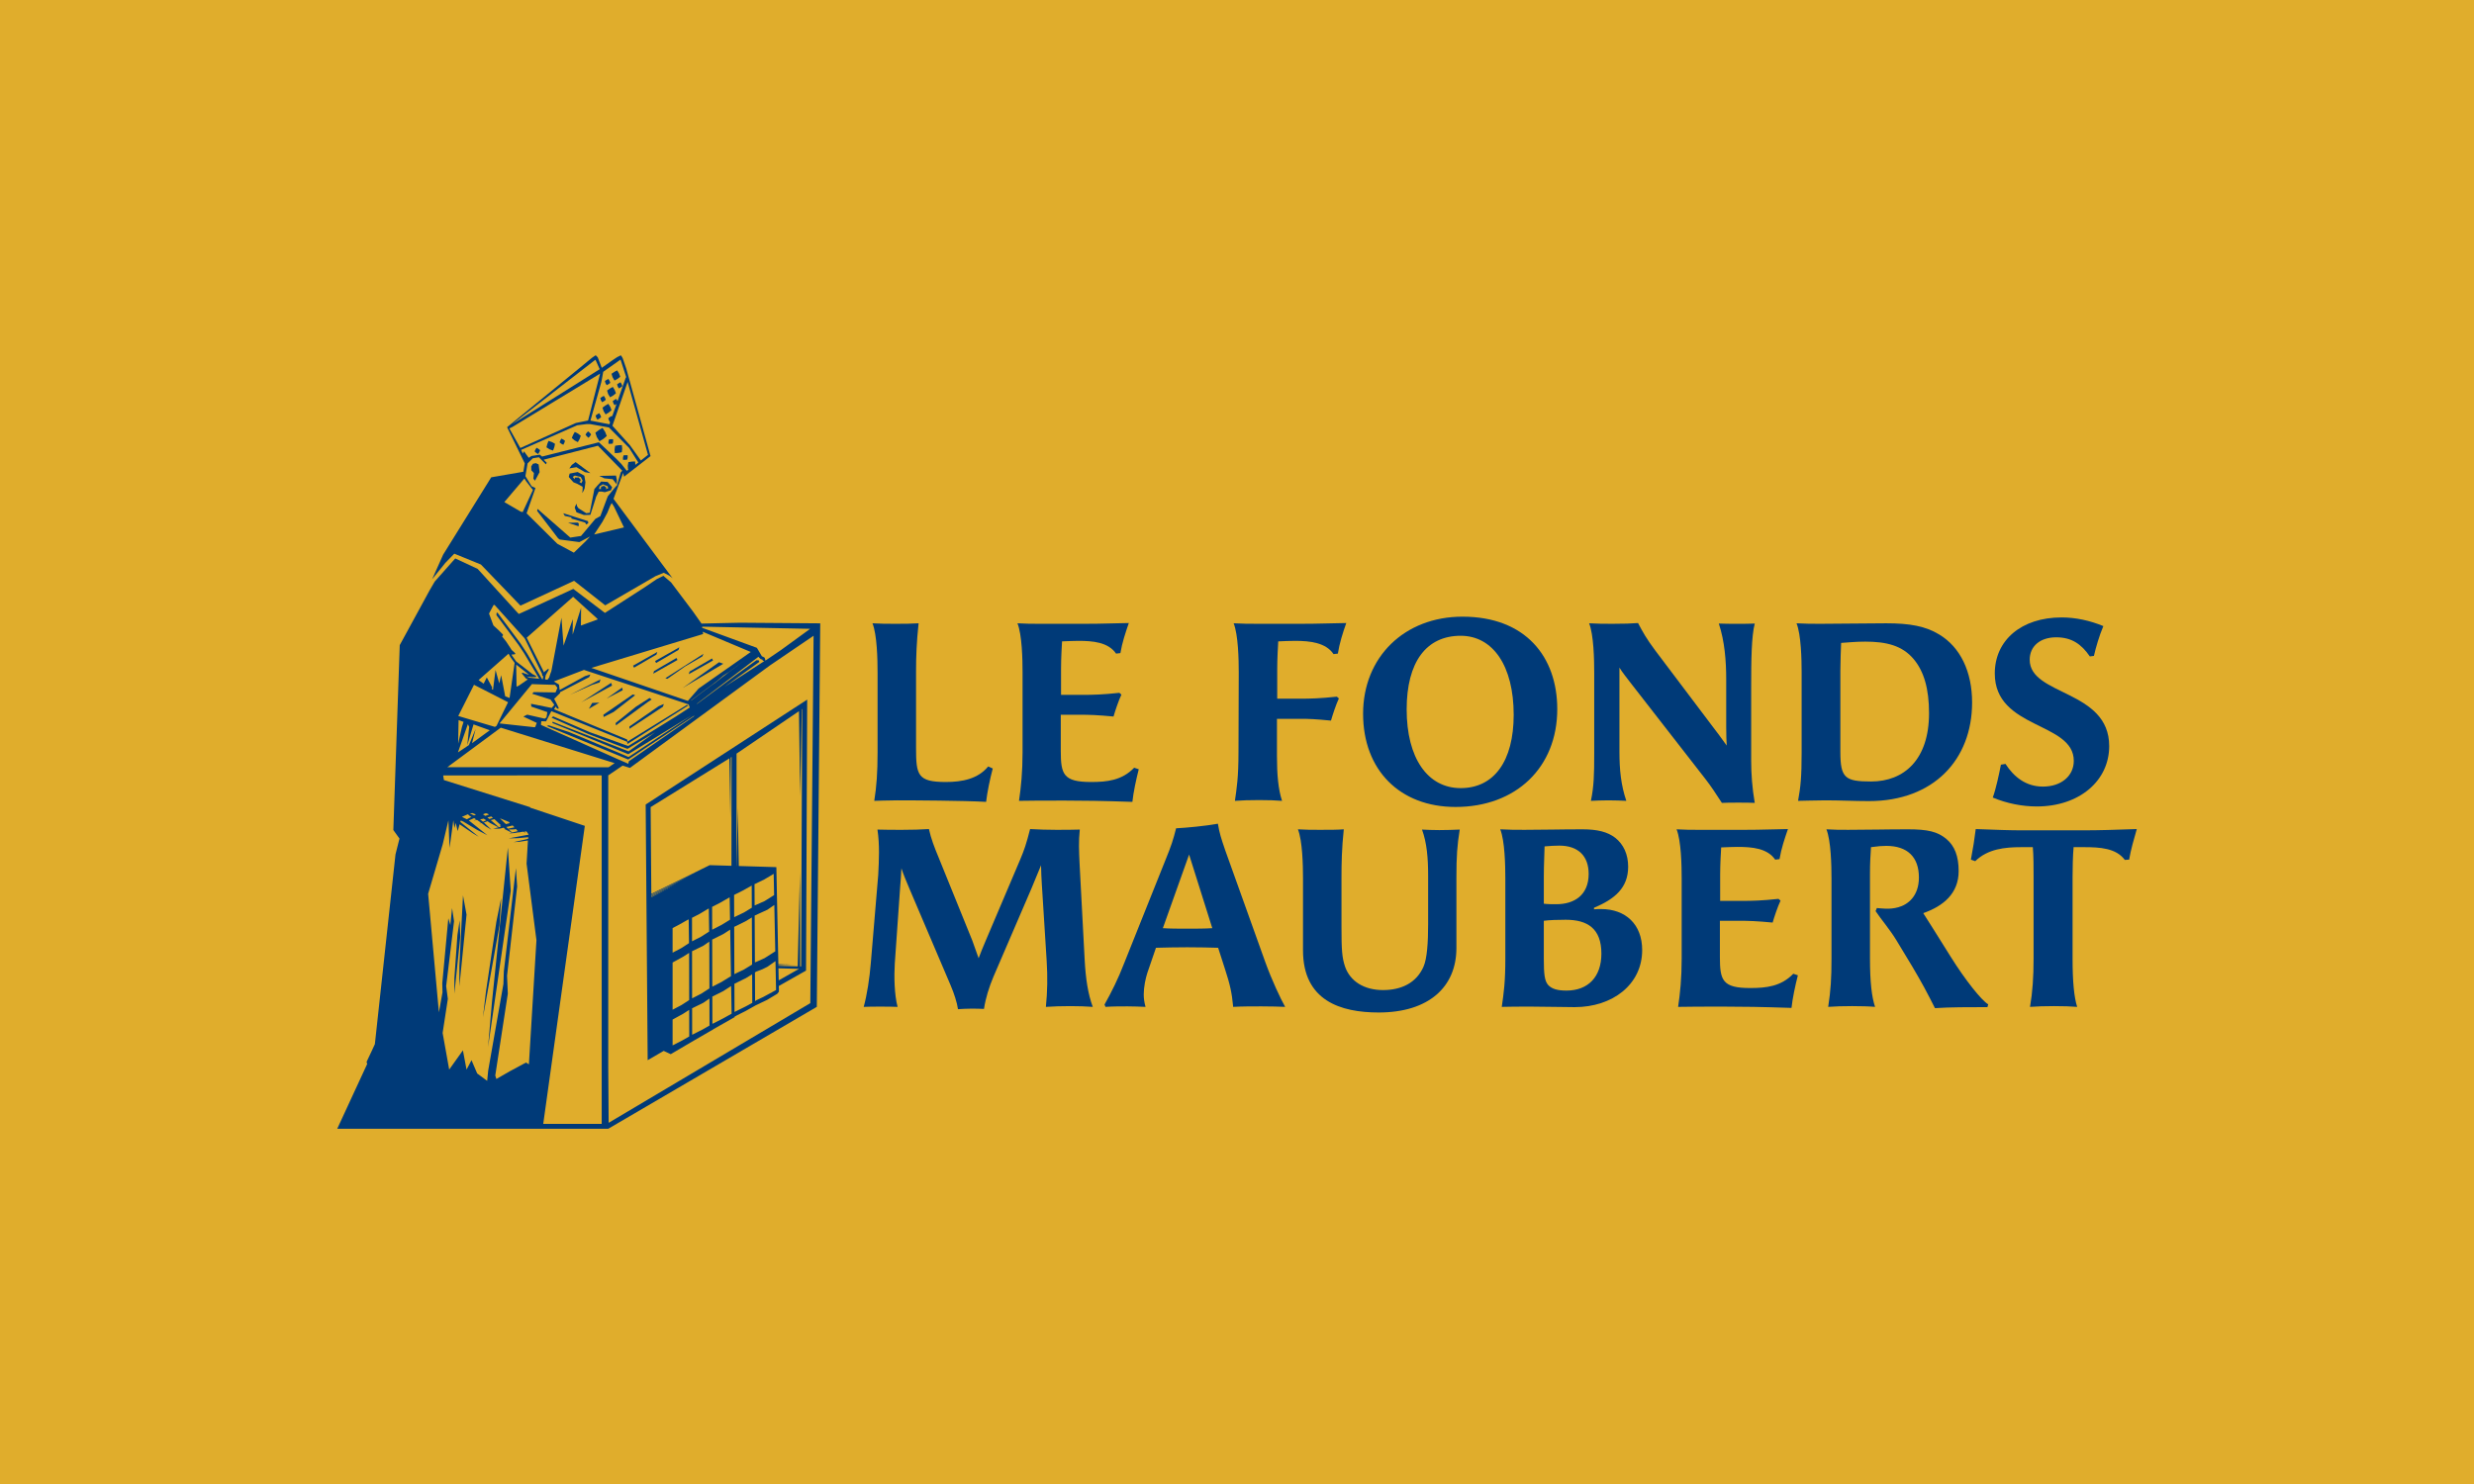 <?xml version="1.0" encoding="UTF-8"?>
<svg xmlns="http://www.w3.org/2000/svg" id="b" data-name="Calque 1" width="1000" height="600" viewBox="0 0 1000 600">
  <rect width="1000" height="600" fill="#fff"></rect>
  <rect width="1000" height="600" fill="#e0ad2c"></rect>
  <g>
    <polygon points="259.873 400.791 260.036 400.592 259.879 400.78 259.873 400.791" fill="#003a78"></polygon>
    <polygon points="233.623 211.301 229.615 211.354 229.577 211.355 233.609 212.678 233.878 212.766 233.884 212.768 233.938 211.7 233.624 211.301 233.623 211.301" fill="#003a78"></polygon>
    <polygon points="237.684 210.71 227.675 207.505 227.682 207.519 227.8 207.727 228.275 208.573 229.476 208.834 230.933 209.151 230.96 209.387 230.993 209.666 236.532 211.292 236.701 211.618 236.923 212.048 237.809 211.552 237.819 211.547 237.732 211.303 237.684 210.71" fill="#003a78"></polygon>
    <polygon points="242.371 275.902 242.507 275.424 242.718 274.681 242.703 274.688 231.334 280.419 230.365 280.907 230.395 280.894 239.418 276.869 242.371 275.902" fill="#003a78"></polygon>
    <polygon points="247.387 277.194 247.4 277.187 247.034 276.083 246.781 276.248 234.984 283.925 234.883 283.989 245.393 278.278 247.387 277.194" fill="#003a78"></polygon>
    <polygon points="245.165 282.445 246.991 281.497 251.708 279.046 251.472 277.995 245.174 282.439 245.165 282.445" fill="#003a78"></polygon>
    <polygon points="239.372 284.208 239.353 284.208 238.671 285.429 238.052 286.539 238.032 286.572 240.188 285.307 242.26 284.091 242.281 284.078 240.393 284.162 239.372 284.208" fill="#003a78"></polygon>
    <polygon points="256.083 280.871 256.076 280.868 255.783 280.773 255.775 280.78 251.388 283.801 243.894 288.976 243.979 289.9 247.088 288.334 248.02 287.86 256.728 281.082 256.083 280.871" fill="#003a78"></polygon>
    <polygon points="262.054 283.701 263.398 282.807 262.552 282.199 257.016 285.755 248.87 292.317 248.859 292.688 248.978 293.266 248.991 293.256 250.97 291.805 251.904 291.121 261.585 284.013 262.054 283.701" fill="#003a78"></polygon>
    <polygon points="266.231 285.528 254.429 293.721 254.43 294.145 254.431 294.155 254.434 294.665 254.45 294.655 262.326 289.465 267.945 285.754 268.141 285.196 268.325 284.637 268.328 284.629 267.681 284.906 266.231 285.528" fill="#003a78"></polygon>
    <polygon points="275.949 278.146 277.735 277.081 292.352 268.36 290.641 267.744 279.683 275.503 275.949 278.146" fill="#003a78"></polygon>
    <polygon points="269.73 274.456 269.73 274.462 269.728 274.465 276.817 269.512 283.291 265.747 283.867 265.41 284.365 264.345 278.857 267.863 268.936 274.205 269.73 274.456" fill="#003a78"></polygon>
    <polygon points="273.43 266.034 268.467 268.92 264.372 271.318 264.112 272.109 264.027 272.378 268.488 269.859 273.845 266.827 273.43 266.034" fill="#003a78"></polygon>
    <polygon points="278.739 271.516 278.477 272.308 278.393 272.577 282.854 270.058 288.211 267.026 287.795 266.233 282.832 269.118 278.739 271.516" fill="#003a78"></polygon>
    <polygon points="265.203 268.048 270.165 265.162 274.26 262.764 274.521 261.973 274.607 261.704 270.145 264.222 264.788 267.255 265.203 268.048" fill="#003a78"></polygon>
    <polygon points="256.28 269.941 261.241 267.056 265.336 264.657 265.597 263.865 265.683 263.598 261.221 266.115 255.864 269.147 256.28 269.941" fill="#003a78"></polygon>
    <polygon points="228.123 189.62 228.113 189.628 228.127 189.624 228.123 189.62" fill="#003a78"></polygon>
    <polygon points="217.53 183.576 218.008 182.794 218.325 182.038 217.68 181.484 216.885 181.035 216.44 181.742 216.086 182.488 216.725 183.101 217.53 183.576" fill="#003a78"></polygon>
    <polygon points="227.698 179.826 228.122 179.013 228.385 178.238 227.706 177.724 226.883 177.331 226.485 178.068 226.182 178.835 226.862 179.404 227.698 179.826" fill="#003a78"></polygon>
    <polygon points="237.897 177.015 238.497 176.322 238.932 175.628 238.389 174.974 237.676 174.402 237.124 175.025 236.653 175.703 237.182 176.413 237.897 177.015" fill="#003a78"></polygon>
    <polygon points="223.54 182.171 224.061 180.796 224.344 179.447 223.141 178.745 221.713 178.263 221.225 179.503 220.874 180.851 222.092 181.648 223.54 182.171" fill="#003a78"></polygon>
    <polygon points="233.569 178.767 234.286 177.484 234.762 176.189 233.674 175.32 232.333 174.636 231.668 175.792 231.124 177.076 232.213 178.042 233.569 178.767" fill="#003a78"></polygon>
    <polygon points="245.219 155.732 246.028 155.294 246.684 154.792 246.391 153.986 245.915 153.204 245.174 153.587 244.483 154.06 244.743 154.919 245.219 155.732" fill="#003a78"></polygon>
    <polygon points="243.377 162.628 244.196 162.161 244.858 161.638 244.565 160.831 244.077 160.048 243.327 160.458 242.627 160.954 242.893 161.814 243.377 162.628" fill="#003a78"></polygon>
    <polygon points="240.971 168.816 241.493 169.685 242.323 169.193 242.991 168.648 242.692 167.837 242.196 167.054 241.434 167.492 240.729 168.007 240.971 168.816" fill="#003a78"></polygon>
    <polygon points="249.428 155.408 249.68 156.251 250.145 157.054 250.932 156.613 251.561 156.117 251.28 155.328 250.815 154.552 250.09 154.939 249.428 155.408" fill="#003a78"></polygon>
    <polygon points="248.383 153.851 249.651 153.156 250.711 152.328 250.241 151.029 249.463 149.747 248.309 150.349 247.176 151.126 247.606 152.523 248.383 153.851" fill="#003a78"></polygon>
    <polygon points="247.7 156.433 246.528 157.078 245.379 157.896 245.813 159.296 246.604 160.624 247.891 159.884 248.967 159.015 248.491 157.714 247.7 156.433" fill="#003a78"></polygon>
    <polygon points="245.893 163.277 244.702 163.96 243.538 164.822 243.979 166.228 244.786 167.552 246.092 166.765 247.182 165.859 246.698 164.554 245.893 163.277" fill="#003a78"></polygon>
    <polygon points="242.29 178.408 243.895 177.441 245.264 176.288 244.604 174.624 243.54 173.003 242.077 173.863 240.641 174.96 241.239 176.732 242.29 178.408" fill="#003a78"></polygon>
    <polygon points="249.983 183.124 251.333 182.839 251.489 181.456 251.356 179.954 250.024 180.011 248.647 180.232 248.409 181.667 248.516 183.203 249.983 183.124" fill="#003a78"></polygon>
    <polygon points="247.668 179.341 247.829 178.505 247.815 177.593 246.983 177.562 246.161 177.63 245.948 178.492 245.942 179.425 246.858 179.449 247.668 179.341" fill="#003a78"></polygon>
    <polygon points="253.543 185.816 253.702 184.982 253.692 184.068 252.858 184.036 252.036 184.105 251.823 184.966 251.815 185.9 252.733 185.923 253.543 185.816" fill="#003a78"></polygon>
    <path d="M261.787,428.649l4.098-2.377,2.387-1.384,.088,.041,.003,.002,1.309,.612,.909,.425,.535,.251,7.826-4.613,9.477-5.49v-.039l8.492-4.812-.003-.213,.968-.535,3.425-1.713,4.087-2.299,.026-.025,4.657-2.213,4.063-2.441,.025-.018,.684-.852-.016-.773,.036-.566-.048,.027-.021-.996,11.008-6.23,.459-109.557-65.278,42.413,.804,103.376Zm1.468-65.873v-.16l9.956-5.07-9.956,5.23Zm12.113,20.566l-3.502,1.84v-9.945l2.602-1.367,3.316-1.881,.586-.273,.129,9.609-3.131,2.018Zm3.182,1.92l.018,15.482,.003,2.297,.002,1.299-3.204,2.066-3.502,1.842v-19.09l4.245-2.336,2.438-1.561Zm-15.291-22.924v-.199l14.221-7.254-14.221,7.453Zm12.525,58.318l-3.918,2.012v-10.445l4.245-2.336,2.465-1.578,.01,8.533,.003,2.213-2.805,1.602Zm-12.525-58.769v-.215l20.155-10.089-20.155,10.304Zm16.455,9.196l2.992-1.537,3.458-2.07,.341-.166,.14,9.324-3.203,2.057-3.717,1.893-.011-9.5Zm.036,31.289l-.003-2.296-.018-15.485,.004-.002,4.554-2.213,2.416-1.676,.036,15.418,.006,2.295,.002,1.217-3.306,2.125-3.454,1.771-.236,.109-.001-1.264Zm4.234,13.863l-2.647,1.347-1.154,.587-.08,.041,.014-.033-.25,.143-.098,.051-.003-2.197-.01-8.527,.285-.119,4.246-2.084,2.47-1.719,.021,8.481,.005,2.295,.001,.14-2.799,1.596Zm3.853-49.57l3.066-1.57,3.99-2.287,.028-.018,.008-.018,.152,9.07-3.399,2.094-3.824,1.959-.021-9.23Zm.073,31.088l-.006-2.294-.036-15.575,.006-.002,4.46-2.219,2.815-1.801,.258,15.35,.038,2.276,.02,1.183-3.782,2.33-3.524,1.807-.246,.127-.002-1.182Zm8.921-4.937l-.001-.112-.003-.873-.062-17.096,.406-.188,.541-.249,3.776-1.892,2.415-1.469,.092,19.051-3.021,1.842-.237,.145-3.902,1.879-.004-1.038Zm4.675,14.054l-4.501,2.225-.035,.016-.021,.049-.058,.033-.001-.413-.009-2.293-.032-8.724,4.64-2.291,2.525-1.543,.042,8.497,.011,2.292,.004,.744-2.564,1.408Zm3.47-49.396l.312-.139,3.684-1.781,3.75-2.252,.178,8.6-3.857,2.42-3.592,1.592-.433,.168-.041-8.607Zm.09,18.691l-.028-5.98,5.19-2.389,2.753-1.898,.387,18.736-4.326,2.754-3.161,1.424-.572,.223-.179,.068-.063-12.938Zm8.473,24.201l-5.012,2.717-2.357,1.115-.57,.271-.156,.074-.036,.016-.081,.186-.12,.068-.004-.738-.011-2.292-.042-8.606,.234-.156,.084-.055,.065-.047-.001-.039,.422-.145,2.332-.904,1.942-.971,3.222-2.273,.067,3.244,.106,5.18,.047,2.271,.021,.998-.152,.086Zm9.237-8.535l-8.027,4.543-.094-4.543-.007-.34,8.317,.232-.189,.107Zm-25.063-87.13l25.23-17.166,.473,34.362,.656-35.131,.175-.118-.438,104.099-.408-.012-.068-38.009-.903,37.981-7.802-.218-.005-.209,6.737,.063-6.741-.266-.004-.218,5.157,.041-5.161-.192-.788-38.205-.02-.908-.783-.023-14.388-.432-.435-23.674-.443,23.647-.042-.001v-45.413Zm-.541,56.905l.541-.27,2.488-1.246,3.641-2.045,.043,8.953-3.146,1.912-3.025,1.454-.541,.259-.42,.203-.033-8.994,.453-.227Zm-1.451,48.24l-3.362,1.871-3.946,2.023,.024-.061-.054,.031-.417,.25-.017,.008-.001-.129-.005-2.295-.021-8.621,.296-.135,4.116-2.061,3.198-2.068,.143,8.508,.039,2.276,.006,.401Zm-.914-103.224l.414,24.058,.164-24.415,.328-.203-.058,43.99-8.793-.263-.047,.023-23.551,11.562-.272-35.051,31.814-19.701Z" fill="#003a78"></path>
    <polygon points="216.603 187.256 215.41 187.51 214.726 188.572 214.775 190.168 215.823 191.258 215.587 193.503 216.235 194.355 218.107 190.895 217.715 187.769 216.603 187.256" fill="#003a78"></polygon>
    <polygon points="198.853 405.148 197.273 423.354 206.443 360.174 205.286 342.701 198.853 405.148" fill="#003a78"></polygon>
    <polygon points="202.561 363.155 200.626 372.713 196.405 401.06 195.221 411.297 201.895 374.173 202.561 363.155" fill="#003a78"></polygon>
    <polygon points="185.685 390.604 185.69 398.855 188.575 369.792 187.145 362.024 185.685 390.604" fill="#003a78"></polygon>
    <polygon points="185.797 372.091 184.889 378.073 183.66 395.544 183.671 401.783 186.035 378.8 185.797 372.091" fill="#003a78"></polygon>
    <path d="M298.825,251.784l-6.041,.131-9.232,.211-3.325-4.717-8.985-11.951-3.114-2.654-2.674,1.343-4.777,3.241-14.915,9.612-1.252,.807-12.783-9.703-20.357,9.382-1.682,.75-1.203-1.296-15.403-16.915-9.075-4.244-8.288,9.348-2.093,3.589-12.055,22.115-2.584,74.76,2.479,3.457-1.609,6.385-8.336,76.711-1.16,2.533-2.189,4.643,.236,.871-4.51,9.76-.053,.105-7.539,16.318h109.543l84.305-49.289,1.383-155.061-31.629-.24h-1.082Zm-14.613,4.562l-.186-.924,19.443,8.178-21.105,14.799-4.326,4.986-39.016-13.348,45.189-13.691Zm22.527,10.656l-.947-.082-8.285,5.992-15.748,11.686-.105-.053,24.902-18.992,.949,.975,.527,.107h.053l.158,.264,.105,.209,.502,.186,.053,.027-16.158,10.473,14.133-10.15,.033-.039-.172-.602Zm-89.77,25.273l-.633,1.662-.344,.078-.158,.027,.025-.027-1.107-.131-1.266-.133-11.58-1.266,9.021-10.947,4.062-4.934,4.959,.158,4.459,.133,.131,.184,.738,1.002-.131,.369-.543,1.406-.174,.096-8.676-.129-.658,.658,7.412,2.348,.738,1.004,.818,1.133-1.055,1.266-8.363-1.688,.105,1.135,5.275,1.82,1.215,.422-.316,1.926-.027,.211-.738,.502-6.807-1.557-.264-.053-1.398,.686-.158,.08,5.436,2.559Zm-4.371-17.942l.756,.353-1.24,.863-2.479,1.717-.713,.289-.131,.08-.107-6.332-.037-2.599,5.17,4.09-.537-.105-1.996-.694-.283,.042-.059,.279,1.656,2.018Zm6.086,18.206l.025-.027,.078-.922,1.953,.053,2.111-4.117,30.68,12.4,.043,.904,24.754-15.678-.766-.105-23.9,14.773-.184-.844-29.547-12.215,.739-1.141,.239,.517,.104,.118,.399,.264,.141,.05,.004,0,.023,.001,.166-.051,.094-.315-.821-1.7-1.024-1.949,2.39-2.338-.045-.346,5.812-3.006,5.977-3.1,.254-.535,.242-.537,.004-.006-.672,.207-1.508,.467-10.229,5.605-.285-2.205-2.084-1.24,12.188-4.668,42.312,13.953,.449,1.24-5.699,3.693-19.141,11.869-.355-.121-1.256-.428-13.951-5.033-14.805-6.389-.66,.518,14.824,6.613,13.654,5.195,2.232,.805,.02-.061,.002,.049,11.152-6.686-10.752,7.721v-.016l-.357-.139-2.869-1.121-27.504-10.73-.053,.541,26.73,10.986,2.957,1.217,.799,.328,.029,.012,.109,.045-.006,.045,25.672-15.746,.479-.314-25.998,17.166-.232-.102-.105-.047-.869-.381-3.359-1.443-19.422-8.088-8.268-2.762-.797,.275,28.145,11.576,2.705,1.119,1.139,.473,.887,.367,.049,.021,26.383-17.568,.453-.086-26.586,18.365-.215,1.01-3.584-1.58-.01,.006-31.686-14.133v-.553Zm60.672-9.26l-.025-.105,10.5-7.861,.738-.633,1.82-1.531,2.109-1.396-1.24,.977,8.125-6.068-9.627,7.281-4.037,3.191,.686-.58,.635-.555-6.887,5.17-2.797,2.111Zm-47.693-41.996l5.012,4.562,4.801,4.328,.053,.289-6.541,2.375-.186,.078,.08-7.254-3.404,10.895v-.738l.053-5.488-3.746,10.711-.236-3.141-.607-8.15-4.084,21.598-.429,1.124-.451,1.438-.666,.902-.796-.089-.214-.2,.293-1.566,1.205-2.113,.02-.31-.297-.09-1.404,1.106-.199,.324-7.026-14.047,18.772-16.543Zm-32.166,3.357l.219-.059,.176-.012,11.986,13.326,.139,.193,.218,.315,6.88,14.067-.01,.165-.023,.176,.045,.179,.271,.339,.162,.08-.148,1.147-.002,.041-.3-.033-6.047-10.339-2.728-4.147-9.196-12.32-.275-.078-.168,.23-.012,.275-.016,.461,.057,.156,8.872,11.925,2.276,3.435,6.106,10.274-3.65-.408-.055,.038-.233-.083-.99-.396-.119-.079,.16,.032,1.881,.21,1.557-.022,.24-.194-.131-.279-1.379-.693-6.63-5.145-.443-.625-1.128-1.589-.334-.562,.586-.021,.77-.094,.207-.169-.062-.259-.568-.549-.628-.559-.227-.202-.406-.663-1.799-2.727-1.648-2.091,.359-.421-.01-.338-1.926-1.914-.209-.192-1.236-1.121-.498-.478-1.762-4.78,1.832-3.427Zm7.068,19.098l-.252-.069-.034-.016,.085-.075,.201,.161Zm-1.008,.551l.768,1.394,1.685,2.33-2.041,14.184-1.77-.686-.738-3.877-.896-4.643-.766,3.297-1.504-5.408-.711,5.566-.316,2.426-.344-.211-.131-.078,.131-.686-2.162-4.01-1.268,2.531-1.293-.922-.764-.529,12.119-10.68Zm-13.967,12.58l13.771,7.043-3.324,6.807-1.318,2.717-.66,.449-4.459-1.318-10.367-3.088,6.357-12.609Zm-6.225,14.35l.078-.053,1.928,.688-.635,2.004-1.557,6.832,.186-9.471Zm1.557,7.811l2.189-6.254,.553,1.162-.078,.605-.053,.396-.66,6.357,2.533-8.416,6.568,2.375-7.176,5.225,1.451-5.727-2.717,6.49-2.797,1.873-1.582,1.055-.027-.053,1.795-5.09Zm26.867,131.289l-1.186-.715-6.506,3.502-5.461,3.139-.449-1.395,5.074-33.072-.309-7.266,4.082-36.084-.496-7.436-4.883,41.74-.176,5.135-6.145,34.955-.416,4.176-4.039-2.984-2.291-5.365-2.012,3.789-1.463-7.771-5.545,7.771-2.656-14.797,2.109-13.779-.682-5.176,3.188-26.229-.797-5.301-.697,6.908-.822-2.762-2.438,26.26,.088,3.662-1.447,8.068-.018-.1-4.338-47.818,5.895-20.039,2.299-9.654,.463,11.15,1.525-11.119,.008,.004,.475,3.08,.484-2.109,.779,3.326,.795-2.734,5.445,3.693,2.283,1.34-7.451-5.992,.168-.576,.828,.33-.141,.057,.201-.031,5.732,3.43,4.154,2.184-7.504-6,.012-.002,2.131-.93,.85,.529-1.078,.457,1.395-.26,1.611,1.123-.668,.316,.844-.188,1.746,1.359,2.283,1.338-3.049-2.928,.301-.072,1.191-.428,.896,.645,3.512,1.846-2.215,.525,2.65,.01,1.654-.396,.705,.641-.51,.119,.625-.014,.061,.055,2.414,1.186-1.119,.307,1.557-.092,.035,.018-.021-.018,.641-.045,1.869-.324,.455,.398-.271-.426,1.656-.213,.779,.625-.467-.652,.838-.07,.852,1.223-.012,.094-8.039,1.494,3.891-.082,4.037-.398-.074,.672-5.873,1.342,2.213-.135,3.588-.557-.543,9.379,3.986,30.949-3.049,50.186Zm-23.836-100.346l.605,.289-1.838,.979-2.021-.98,2.424-1.051,.83,.764Zm-.084-1.021l1.061-.227,1.457,.582-.744,.385-1.064-.514-.709-.227Zm15.461,6.102l-.648-.678,.736-.191h.084l-.018-.016,1.729-.422,.738,.74-2.621,.566Zm3.254,.15l.555,.67,.172,.156-2.295,.572-1.373-1.223,2.01-.043,.932-.133Zm-4.109-2.018l-2.367-2.268,.152,.006,3.461,1.4,.297,.469-1.543,.393Zm-1.947,.518l-.633,.168,.652,.33-.871,.258-3.293-2.867,1.449-.408,2.695,2.52Zm-4.713-2.572l-.807-.639,1.557-.391,.682,.551-1.432,.479Zm-1.686-1.273l-.922-.641,1.186-.426,.816,.246,.412,.324-1.492,.496Zm-.646,1.111l1.072,.689-1.312,.582-1.186-.967,1.139-.213,.287-.092Zm47.727,123.434h-23.633l2.377-17.064,14.43-103.436-11.686-3.904-10.393-3.455v-.186l-34.875-10.973-.297-1.875,63.127-.016,.949,.016v140.893Zm-62.408-144.215l21.605-15.986,31.67,9.865h-.002l6.457,2.012,7.904,2.463-2.439,1.658-65.195-.012Zm146.729,95.387l-81.516,48.385-.166-22.895v-117.572l5.807-3.949,2.969,.924,56.57-41.422,17.658-12.01-1.322,148.539Zm-.057-151.34l-11.777,8.561-6.238,4.244-.08-.01-.133-.527-.158-.58-.949-.555-.025,.027-.08,.078-1.635-2.77-.475-.791-22.16-8.1,.08-.447,18.359,.369,25.271,.5Z" fill="#003a78"></path>
    <path d="M183.632,223.857l10.758,4.387,15.985,16.621,21.525-9.966,.152-.07,.131,.103,12.452,9.816,20.324-11.798,3.333-1.374,2.362,1.232,1.211,.979-5.248-7.057-18.624-25.044,3.904-10.498,.158,.713,.186,.844,4.158-3.236,.294-.229,6.257-4.87-4.562-16.461-5.223-18.863-.635-1.846-.58-1.688-.264-.738-.184-.344-.053-.105-.502-.713-1.477,.738-1.953,1.293-4.273,3.035-1.107-2.877-.527-1.371-.818-.844-1.293,.869-.527,.422-1.266,1.029-3.061,2.533-29.678,24.242,7.148,14.615-.58,3.402-12.979,2.242-19.432,31.266-4.452,9.956,5.344-6.628,3.617-3.719Zm64.545-19.03l4.035,8.416-12.055,2.848,3.326-5.063,0-0,1.978-3.652,.129-.307,1.082-2.639,.527-.949,.053-.105,.422,.66,.502,.791Zm2.717-13.85l-1.584,5.514-.063-.154-.963,1.096-2.612,3.227-.667,1.754-.78,2.084-.78,2.086-.39,1.043-.391,1.041-1.998,1.109-5.811,6.922-4.326,.658-13.27-11.607-.131,.818,8.433,11.045,.645,.511,.576,.078,7.412,.977,4.301-2.268-1.715,1.873-4.828,4.669-6.674-3.598-12.426-12.309,3.588-10.236-1.582-.738-2.48-4.062,.871-5.145,2.137-2.084,2.453-.395,2.797,2.85,.369-.633-1.24-1.242,21.922-5.645,9.84,10.104-.633,.66Zm2.797-36.537l8.23,29.467-2.877,2.271-4.434-6.189-7.066-7.848,6.146-17.701Zm-10.447-.896l.58-3.219,6.701-4.721,.105-.08,.186-.131,.078,.211,2.242,6.938-.186,.105-3.35,9.556-.057-.158-.475-.775-.73,.414-.67,.488,.258,.846,.471,.805,.797-.469,.004-.003-1.764,5.031-.148-.239-.74,.439-.678,.514,.26,.846,.479,.802-.277,.79-7.676-1.477,4.354-15.406,.236-1.107Zm-3.166-7.65l.105-.078,.502-.369,.131,.289,.055,.133,.131,.264,1.398,3.139-12.32,7.756-23.055,14.482,33.053-25.615Zm-34.188,27.33l1.24-.607,35.428-21.553v.027l-4.854,18.914-4.958,1.018-22.425,10.115-4.432-7.914Zm5.904,9.244l-.457,.934-.699-1.5,22.645-9.953,3.684-.467,1.502-.025,7.65,1.371,8.189,8.283,3.697,5.887-1.188,.94-.121-1.371-1.332,.057-1.377,.221-.24,1.436,.109,1.535,.269-.014-.778,.545-2.197-2.764-2.211-2.252-6.883-6.508-22.949,5.771-.924-.764-3.365,.541-1.117,.73-1.906-2.633Zm-3.266,15.025l3.43-4.035,.475,.738,.209,.342,2.086,2.691,.686,.871-4.143,8.941-.791-.184-1.82-1.057-4.801-2.797,4.67-5.512Z" fill="#003a78"></path>
    <polygon points="247.651 193.751 249.266 195.83 249.356 194.113 248.986 192.274 242.246 192.415 244.294 193.397 247.651 193.751" fill="#003a78"></polygon>
    <polygon points="236.42 190.895 238.656 191.296 232.66 186.825 231.113 187.981 230.118 189.384 232.991 188.878 236.42 190.895" fill="#003a78"></polygon>
    <path d="M231.788,194.991l1.552,.628,2.159,1.188v1.13l-.151,1.382,.476-.769,.499-1.11,.313-2.468-.445-2.644-2.691-1.483-3.248,.64-.341,1.269,.067,.191,1.811,2.047Zm.559-2.716l2.393,.563,.76,1.479-.521,1.064-.867-.578,.409-.143,.228-.652-.832-.965-1.54,.037-.108,.672-.761-.935,.841-.543Z" fill="#003a78"></path>
    <path d="M242.989,194.704l-1.412,1.514v-.001l-.003,.003-.337,.361-.005,.032-.977,1.124-1.877,9.577-1.398,.19-3.159-2.001-.604-.896-.092-.967-.559,.879-.262,.721,.71,1.88,3.002,1.109,2.616-.067,2.087-6.508,.17-.667h.001l.342-.688,.758-1.514,1.101-.054,1.387,.271,2.34-.725,.15-.119,.469-1.176-1.827-2.12-2.621-.159Zm1.849,3.079l.297-.587-1.012-.795-1.09,.354-.206,.63,.196,.316-.898,.027,.234-1.103,1.323-.796,1.914,.74,.266,.849-1.024,.364Z" fill="#003a78"></path>
    <path d="M354.719,304.224c0,8.137-.412,13.801-1.339,19.569,1.133,0,5.047-.206,9.27-.206,6.386,0,26.882,.103,35.945,.618,.412-3.708,1.546-9.27,2.679-13.493l-1.854-.824c-4.119,5.047-10.506,6.283-17.098,6.283-11.433,0-12.05-2.781-12.05-13.802v-31.002c0-5.665,.206-11.742,1.029-19.363-3.296,.206-5.459,.206-9.476,.206-3.604,0-5.665,0-9.167-.206,1.854,4.635,2.061,14.625,2.061,19.878v32.341Z" fill="#003a78"></path>
    <path d="M413.324,304.224c0,7.828-.618,14.11-1.442,19.569,4.635-.103,10.197-.103,18.746-.103,7.003,0,14.934,.103,27.088,.515,.412-3.914,1.545-9.167,2.574-13.184l-1.854-.618c-4.943,5.15-11.021,5.768-17.406,5.768-11.227,0-12.257-3.09-12.257-12.566v-14.625h7.312c4.532,0,7.416,.103,14.008,.721,.721-2.472,2.06-6.489,3.193-8.858l-.824-.721c-6.798,.721-10.608,.824-15.038,.824h-8.548v-10.506c0-4.429,.309-9.373,.411-11.124,2.575-.103,4.738-.206,6.592-.206,5.871,0,12.051,.515,15.244,5.15l1.751-.206c.721-4.326,2.06-8.24,3.398-12.153-7.519,.103-10.3,.309-17.2,.309h-19.363c-2.575,0-4.944,0-8.446-.206,1.854,4.635,2.061,14.625,2.061,19.878v32.341Z" fill="#003a78"></path>
    <path d="M500.598,304.224c0,10.3-.721,14.419-1.442,19.569,2.575-.206,6.18-.309,9.785-.309,3.502,0,7.004,.103,9.27,.309-1.545-4.635-2.06-10.711-2.06-18.127v-15.038h8.96c4.532,0,6.283,.103,12.875,.721,.721-2.472,2.06-6.592,3.193-8.961l-.824-.721c-6.798,.721-10.609,.824-15.038,.824h-9.063v-11.845c0-4.429,.309-9.579,.412-11.33,2.369-.103,4.532-.206,6.9-.206,5.975,0,12.36,.721,15.45,5.356l1.751-.206c.617-4.017,1.957-8.343,3.398-12.359-7.622,.103-11.021,.309-17.921,.309h-17.716c-3.605,0-6.386,0-9.888-.206,1.854,4.635,2.06,14.625,2.06,19.878l-.103,32.341Z" fill="#003a78"></path>
    <path d="M588.354,326.266c24.41,0,41.096-15.965,41.096-39.551,0-21.115-12.771-37.388-38.314-37.388-23.381,0-40.169,16.273-40.169,39.242,0,22.763,14.831,37.697,37.388,37.697Zm2.06-69.214c13.081,0,21.424,12.256,21.424,31.929,0,18.746-7.931,29.663-21.424,29.663-13.39,0-21.835-12.153-21.835-31.826,0-19.157,7.931-29.766,21.835-29.766Z" fill="#003a78"></path>
    <path d="M644.386,304.945c0,8.034-.103,12.978-1.339,18.849,1.751-.103,4.738-.206,7.106-.206,2.473,0,5.15,.103,7.21,.206-2.163-6.386-2.78-12.565-2.78-19.878v-33.989c1.029,1.751,3.192,4.429,4.841,6.592l29.972,38.521c2.163,2.781,3.914,5.459,6.592,9.579,1.751-.103,4.223-.103,6.695-.103,2.266,0,4.943,0,6.592,.103-1.03-6.077-1.442-11.638-1.442-16.994v-30.075c0-10.403,.103-20.291,1.442-25.44-2.061,.103-4.532,.103-6.901,.103-2.781,0-5.562,0-7.622-.103,2.369,7.21,2.987,15.038,2.987,22.66v19.157c0,3.296,.103,5.665,.206,7.519-1.545-2.163-4.532-6.283-6.18-8.343l-22.763-30.178c-3.604-4.841-4.943-7.313-6.9-11.021-2.678,.206-5.356,.309-10.197,.309-3.604,0-6.076,0-9.578-.206,1.854,4.635,2.06,14.625,2.06,19.878v33.062Z" fill="#003a78"></path>
    <path d="M797.132,284.037c0-12.462-4.737-22.35-13.286-27.5-5.562-3.399-11.947-4.532-21.424-4.532-8.857,0-17.818,.206-26.367,.206-3.604,0-6.386,0-9.888-.206,1.854,4.635,2.061,14.625,2.061,19.878v32.341c0,9.991-.412,13.904-1.442,19.569,1.236,0,7.21-.206,11.021-.206,6.077,0,11.845,.309,17.613,.309,26.161,0,41.713-16.789,41.713-39.86Zm-53.249,19.981v-32.959c0-3.605,.206-8.446,.309-11.124,3.091-.206,5.975-.515,9.785-.515,8.445,0,14.935,1.545,19.569,7.107,4.12,4.944,6.18,11.947,6.18,21.835,0,18.746-10.094,27.604-23.38,27.604-10.506,0-12.463-1.339-12.463-11.948Z" fill="#003a78"></path>
    <path d="M825.767,318.026c-6.9,0-11.741-3.914-15.141-9.166l-1.854,.309c-.618,3.296-2.061,10.094-3.296,13.287,5.665,2.369,11.845,3.605,17.818,3.605,17.098,0,29.251-10.3,29.251-24.411,0-22.865-32.135-20.29-32.135-34.916,0-5.459,4.223-9.064,10.711-9.064,6.283,0,10.197,2.781,13.596,7.725l1.648-.206c.824-3.605,2.163-8.137,3.811-12.051-5.459-2.266-11.227-3.502-16.892-3.502-16.17,0-26.985,9.166-26.985,22.659,0,22.659,31.93,19.466,31.93,35.328,0,6.077-5.047,10.402-12.463,10.402Z" fill="#003a78"></path>
    <path d="M436.349,348.798c-.206-4.738-.411-8.548,.104-13.389-2.472,.103-6.386,.103-9.579,.103-3.604,0-6.592-.103-10.506-.309-1.545,6.077-2.368,8.445-4.017,12.359l-14.008,32.959c-1.029,2.472-1.956,4.635-2.78,6.901l-2.575-7.21-13.698-33.783c-1.545-3.708-2.987-7.416-3.812-11.227-3.502,.206-6.694,.309-10.814,.309-2.575,0-7.622,0-9.99-.103,.927,6.18,.618,12.359,.309,18.333l-2.986,35.534c-.516,6.283-1.546,12.978-2.885,17.818,1.854-.103,4.224-.103,6.592-.103,2.679,0,5.253,0,7.107,.103-1.339-5.047-1.442-12.462-1.133-17.509l2.162-30.796c.206-2.266,.412-5.562,.516-7.725,.721,2.266,2.266,5.974,3.502,8.858l16.376,38.417c1.442,3.399,2.575,6.901,2.987,9.682,1.854-.103,3.398-.206,5.047-.206,1.854,0,3.914,0,5.459,.103,.721-4.635,2.06-8.755,3.811-12.978l15.347-35.637,3.914-9.476c0,2.472,.206,5.562,.309,7.622l1.957,31.002c.412,6.592,.309,12.36-.309,18.643,2.986-.206,6.386-.309,9.888-.309,3.192,0,6.488,.103,9.063,.309-1.957-5.253-2.884-11.433-3.296-19.363l-2.061-38.933Z" fill="#003a78"></path>
    <path d="M495.163,343.545c-1.545-4.532-2.266-6.695-2.884-10.506-5.047,.927-12.771,1.648-16.892,1.854-1.236,4.841-1.854,6.798-4.326,12.875l-16.686,41.714c-2.368,6.18-5.149,11.742-7.931,16.686l.412,.927c2.987-.206,5.974-.206,8.857-.206,2.473,0,4.944,.103,7.313,.206-.516-1.957-.722-3.296-.722-5.047,0-2.987,.722-6.386,1.442-8.652l3.502-10.197c3.398-.103,8.137-.206,12.669-.206,4.635,0,9.166,.103,12.462,.206l2.781,8.652c1.957,5.974,2.781,9.476,3.296,15.244,3.604-.206,7.622-.206,11.433-.206,3.708,0,7.519,.103,9.579,.206-1.854-3.296-5.356-10.712-8.034-18.127l-16.273-45.421Zm-15.141,31.929c-3.604,0-7.21,0-9.99-.206l10.608-29.766,9.373,29.766c-2.987,.206-6.489,.206-9.991,.206Z" fill="#003a78"></path>
    <path d="M574.781,335.409c1.957,5.355,2.472,11.433,2.472,18.642v19.569c0,7.416-.412,13.905-1.854,17.201-2.885,6.592-8.961,9.476-16.377,9.476-7.725,0-13.286-3.605-15.347-9.476-1.235-3.708-1.441-6.695-1.441-15.964v-20.291c0-5.356,.103-11.536,.927-19.26-2.781,.206-5.355,.206-9.579,.206-3.604,0-5.459,0-8.96-.206,1.854,4.635,2.06,14.625,2.06,19.878v29.045c0,20.394,15.243,25.131,30.59,25.131,20.085,0,31.414-10.197,31.414-26.059v-28.427c0-8.755,.309-12.978,1.339-19.466-2.472,.103-5.459,.206-8.239,.206-2.575,0-5.047-.103-7.004-.206Z" fill="#003a78"></path>
    <path d="M647.189,367.543c-.824,0-1.854,0-2.885,.103v-.618c8.343-3.502,13.802-8.034,13.802-16.583,0-5.047-1.854-9.063-5.253-11.741-3.09-2.369-7.21-3.399-13.184-3.399-9.578,0-14.935,.206-23.38,.206-3.605,0-6.386,0-9.888-.206,1.854,4.635,2.06,14.625,2.06,19.878v32.341c0,9.579-.618,13.802-1.441,19.569,2.78-.103,7.312-.103,12.051-.103,6.694,0,11.741,.206,17.406,.206,15.347,0,27.294-9.166,27.294-23.071,0-10.506-6.798-16.583-16.582-16.583Zm-23.175-12.875c0-5.253,.309-10.609,.309-12.463,1.957-.206,4.636-.309,5.975-.309,7.519,0,11.845,4.12,11.845,11.433,0,8.548-5.769,12.256-13.081,12.256-1.442,0-3.604,0-5.047-.206v-10.711Zm9.167,45.834c-3.812,0-5.974-.721-7.416-2.266-1.442-1.648-1.751-4.429-1.751-10.505v-15.45c2.06-.309,5.974-.412,8.857-.412,8.755,0,14.42,3.502,14.42,13.699,0,9.373-5.355,14.935-14.11,14.935Z" fill="#003a78"></path>
    <path d="M707.444,399.473c-11.227,0-12.257-3.09-12.257-12.566v-14.625h7.312c4.532,0,7.416,.103,14.008,.721,.721-2.472,2.06-6.489,3.193-8.858l-.824-.721c-6.798,.721-10.608,.824-15.038,.824h-8.548v-10.506c0-4.429,.309-9.373,.411-11.124,2.575-.103,4.738-.206,6.592-.206,5.871,0,12.051,.515,15.244,5.15l1.751-.206c.721-4.326,2.06-8.24,3.398-12.153-7.519,.103-10.3,.309-17.2,.309h-19.363c-2.575,0-4.944,0-8.446-.206,1.854,4.635,2.061,14.625,2.061,19.878v32.341c0,7.828-.618,14.11-1.442,19.569,4.635-.103,10.197-.103,18.746-.103,7.003,0,14.934,.103,27.088,.515,.412-3.914,1.545-9.167,2.574-13.184l-1.854-.618c-4.943,5.15-11.021,5.768-17.406,5.768Z" fill="#003a78"></path>
    <path d="M788.4,386.701c-5.253-8.445-9.888-15.758-11.021-17.509,8.239-2.884,14.316-8.034,14.316-16.995,0-6.077-1.647-10.196-4.943-12.978-3.605-2.987-7.52-3.914-15.553-3.914-9.579,0-15.038,.206-24.102,.206-3.604,0-5.355,0-8.857-.206,1.854,4.635,2.06,14.625,2.06,19.878v32.341c0,8.137-.309,12.875-1.339,19.569,2.472-.206,6.18-.309,9.682-.309,3.605,0,7.106,.103,9.27,.309-1.339-3.914-2.06-10.094-2.06-19.466v-34.607c0-4.429,.206-7.107,.412-10.506,3.09-.412,4.531-.515,6.18-.515,8.549,0,13.184,4.532,13.184,12.771,0,7.622-4.532,11.021-8.343,12.05-3.604,1.03-7.004,.412-8.651,.309l-.516,1.236c1.957,2.987,5.769,7.416,8.446,11.844,4.737,7.725,8.549,14.111,11.227,19.055,1.545,2.781,2.884,5.562,4.325,8.343,5.975-.412,13.596-.412,21.218-.412l.309-1.133c-2.678-1.545-9.27-9.785-15.243-19.364Z" fill="#003a78"></path>
    <path d="M841.653,335.717h-24.204c-5.253,0-10.506-.206-18.849-.515-.516,4.12-1.03,7.519-1.957,12.359l1.751,.618c5.047-4.944,11.947-5.665,18.643-5.665h4.635c.309,3.296,.309,8.652,.309,11.948v33.062c0,7.416-.412,13.596-1.441,19.569,2.574-.206,6.18-.309,9.784-.309,3.502,0,7.004,.103,9.27,.309-1.235-3.914-1.854-10.094-1.854-19.466v-32.959c0-3.502,.103-8.858,.412-12.154h4.223c6.489,0,12.978,.412,16.479,5.15l1.751-.103c.618-3.811,1.957-8.446,3.09-12.359-9.27,.309-14.831,.515-22.041,.515Z" fill="#003a78"></path>
  </g>
</svg>
